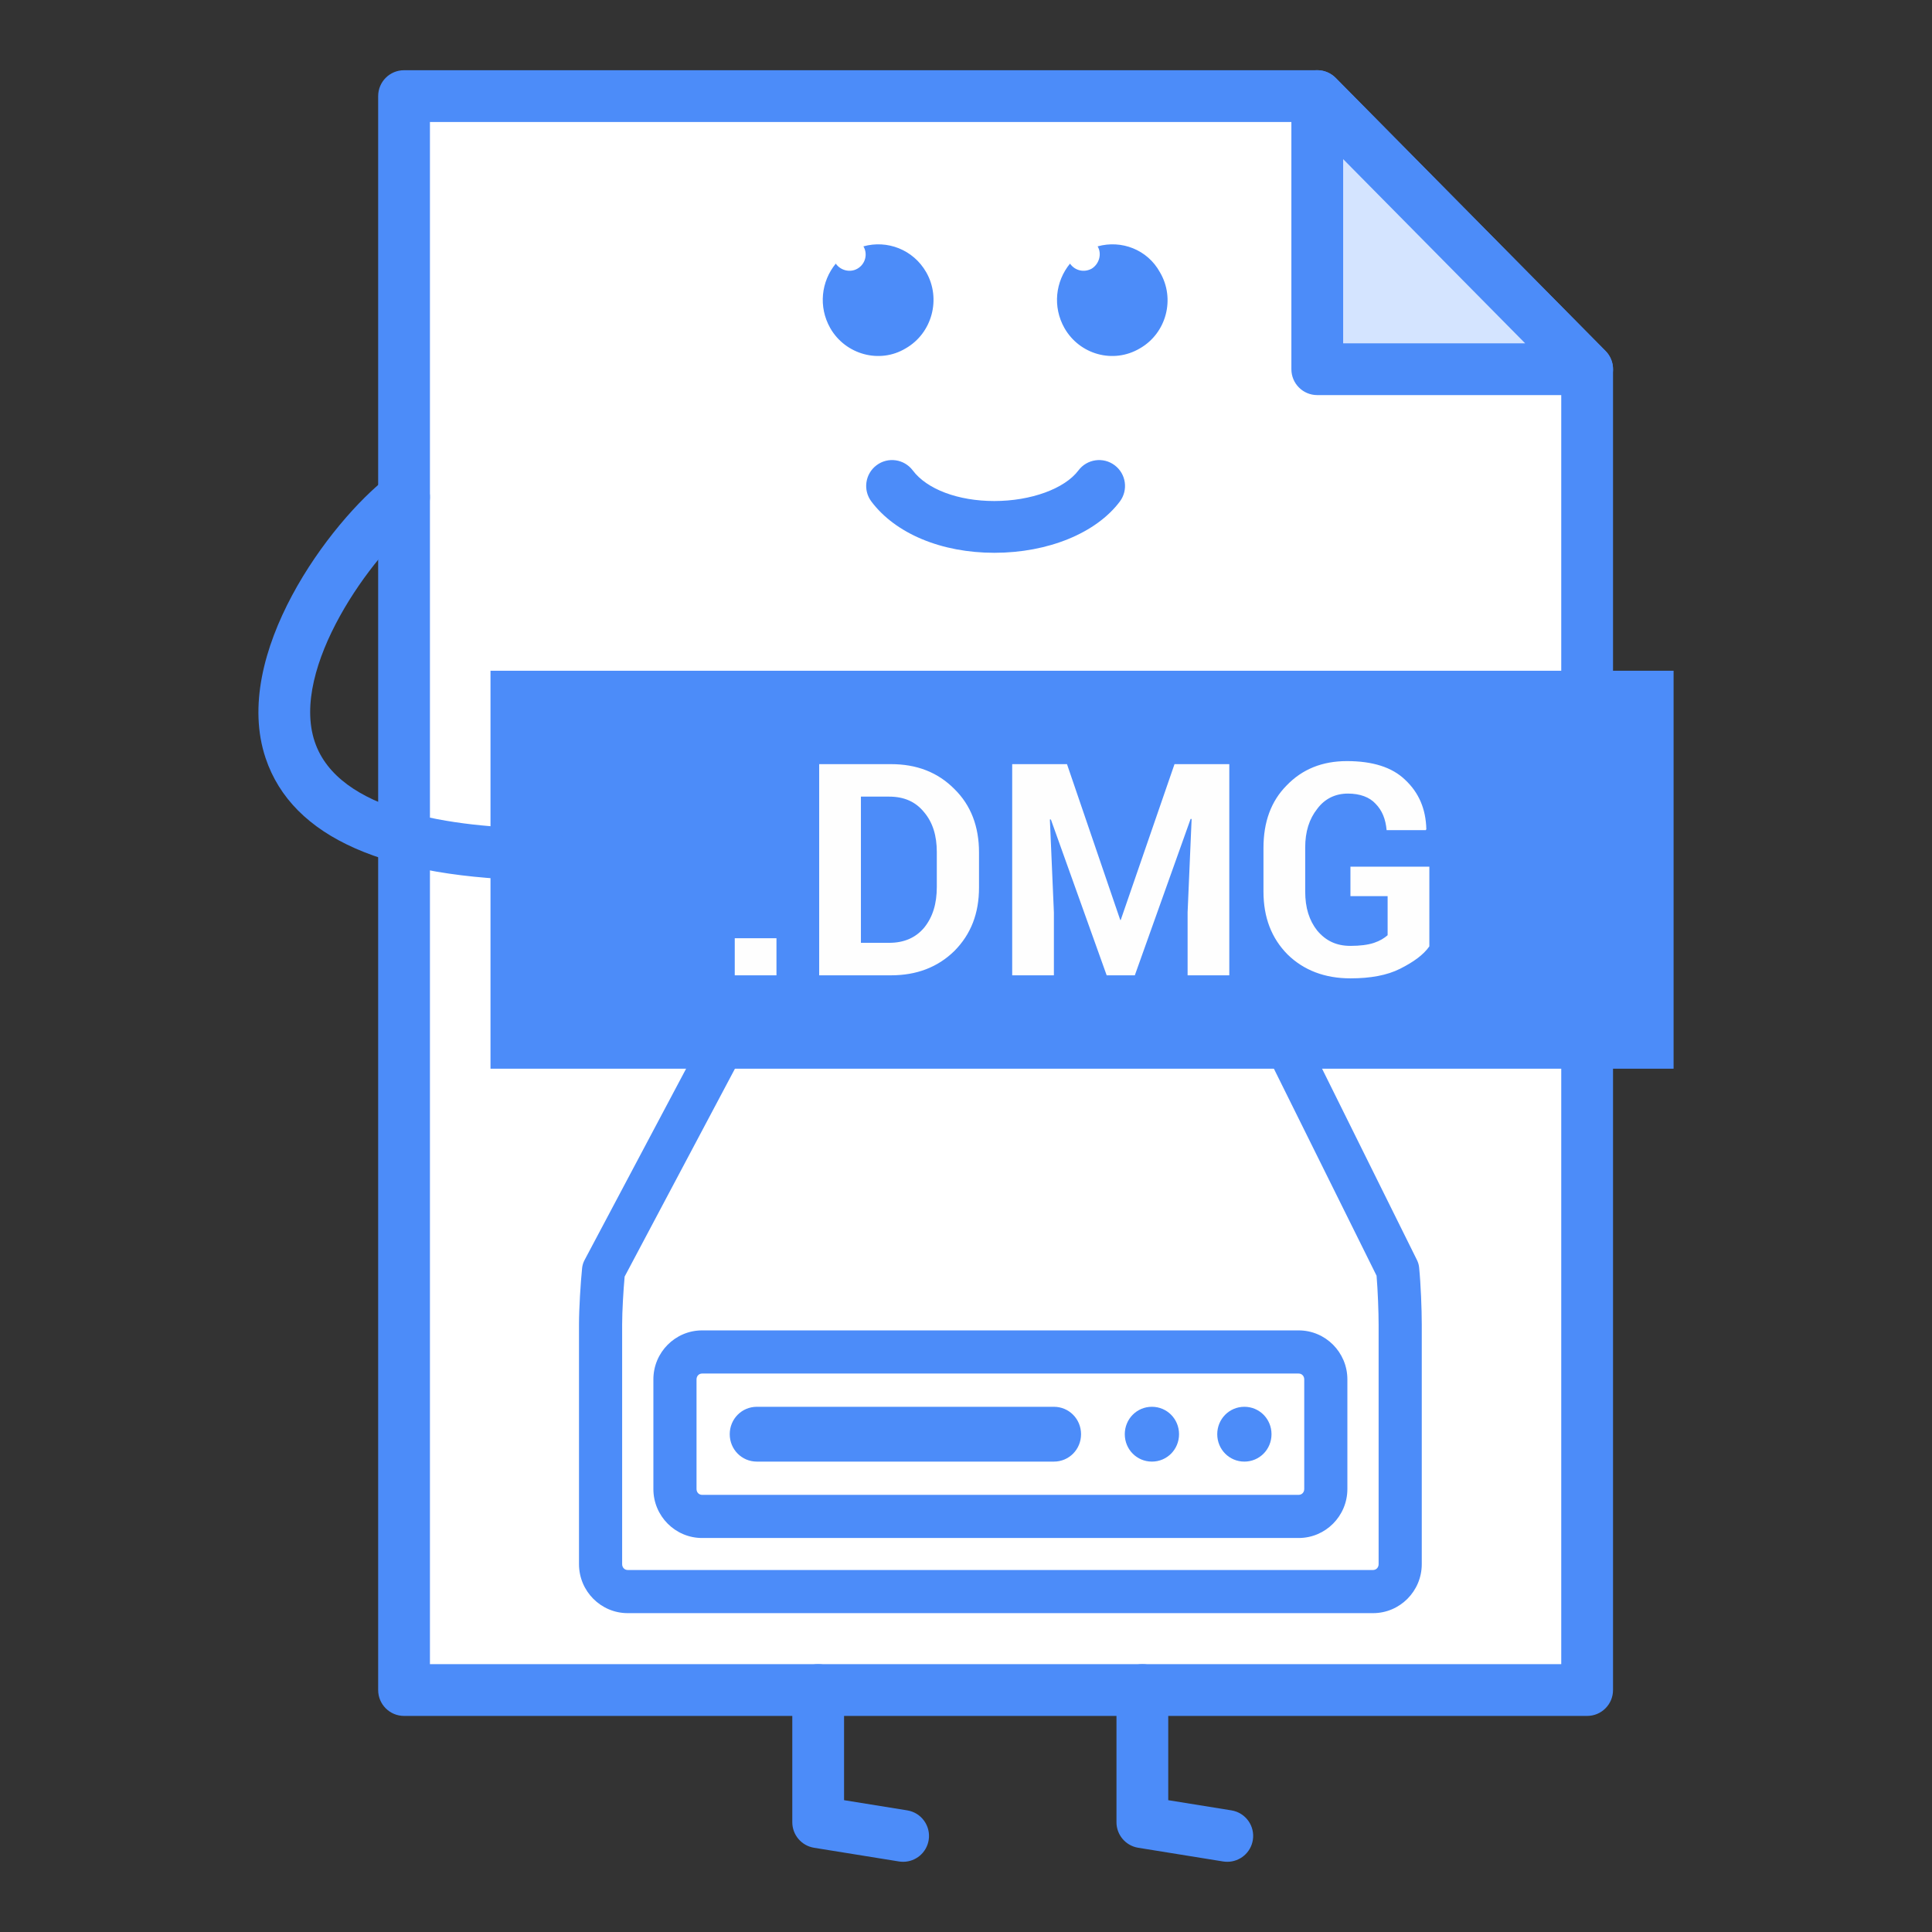 <?xml version="1.0" ?>
<!DOCTYPE svg  PUBLIC '-//W3C//DTD SVG 1.1//EN'  'http://www.w3.org/Graphics/SVG/1.1/DTD/svg11.dtd'>
<!-- Скачано с сайта svg4.ru / Downloaded from svg4.ru -->
<svg width="800px" height="800px" viewBox="0 0 512 512" version="1.1" xml:space="preserve" xmlns="http://www.w3.org/2000/svg" xmlns:xlink="http://www.w3.org/1999/xlink">
<rect x="0" y="0" width="512" height="512" fill="#333333" stroke="none"/>
<g id="file__x2C__dmg__x2C__apple__x2C__mac__x2C_">
<g id="Layer_30">
<g>
<g>
<polygon points="107.077,25.469 349.085,25.469 420.611,97.844       420.611,447.877 107.077,447.877     " style="fill-rule:evenodd;clip-rule:evenodd;fill:#FFFFFF;"/>
<path d="M420.611,454.738H107.077c-3.79,0-6.859-3.07-6.859-6.861V25.469c0-3.79,3.069-6.86,6.859-6.86      h242.008c1.836,0,3.589,0.734,4.883,2.038l71.526,72.375c1.267,1.285,1.973,3.02,1.973,4.823v350.033      C427.467,451.668,424.402,454.738,420.611,454.738z M113.938,441.018h299.81V100.662l-67.525-68.333H113.938V441.018z" style="fill:#4C8CF9;"/>
</g>
<g>
<rect height="105.463" style="fill-rule:evenodd;clip-rule:evenodd;fill:#4C8CF9;" width="313.529" x="129.988" y="177.754"/>
</g>
<g>
<path d="M263.5,146.497c-14.008,0-26.186-5.08-32.577-13.591c-2.276-3.028-1.666-7.328,1.362-9.604      c3.028-2.29,7.328-1.666,9.608,1.363c3.758,5.006,12.036,8.112,21.606,8.112c0.009,0,0.018,0,0.027,0      c9.682-0.005,18.629-3.263,22.264-8.108c2.275-3.038,6.58-3.648,9.608-1.372c3.028,2.271,3.644,6.571,1.376,9.604      c-6.286,8.378-19.023,13.591-33.239,13.596C263.518,146.497,263.509,146.497,263.5,146.497z" style="fill:#4C8CF9;"/>
</g>
<g>
<path d="M143.974,233.308c-0.022,0-0.05,0-0.073,0c-41.724-0.45-66.456-11.352-73.513-32.4      c-9.196-27.435,17.069-62.67,32.496-74.592c3.001-2.303,7.31-1.762,9.622,1.234c2.317,2.997,1.767,7.305-1.234,9.623      c-12.88,9.953-34.392,39.929-27.871,59.375c6.222,18.565,36.415,22.778,60.646,23.039c3.791,0.042,6.828,3.144,6.787,6.934      C150.792,230.284,147.728,233.308,143.974,233.308z" style="fill:#4C8CF9;"/>
</g>
<g>
<polygon points="349.085,97.844 420.611,97.844 349.085,25.469           " style="fill-rule:evenodd;clip-rule:evenodd;fill:#D4E4FF;"/>
<path d="M420.611,104.704h-71.526c-3.79,0-6.854-3.07-6.854-6.86V25.469c0-2.781,1.679-5.291,4.248-6.346      c2.579-1.065,5.534-0.455,7.489,1.523l71.526,72.375c1.945,1.969,2.515,4.915,1.45,7.466      C425.87,103.043,423.374,104.704,420.611,104.704z M355.95,90.984h48.234L355.95,42.171V90.984z" style="fill:#4C8CF9;"/>
</g>
<g>
<path d="M239.347,493.395c-0.367,0-0.733-0.027-1.101-0.086l-22.512-3.631      c-3.322-0.535-5.768-3.404-5.768-6.771v-35.029c0-3.789,3.069-6.859,6.859-6.859s6.86,3.07,6.86,6.859v29.188l16.743,2.699      c3.74,0.6,6.282,4.125,5.681,7.863C245.564,491,242.655,493.395,239.347,493.395z" style="fill:#4C8CF9;"/>
</g>
<g>
<path d="M325.252,493.395c-0.357,0-0.725-0.027-1.101-0.086l-22.503-3.631      c-3.331-0.535-5.771-3.404-5.771-6.771v-35.029c0-3.789,3.074-6.859,6.864-6.859s6.854,3.07,6.854,6.859v29.188l16.739,2.699      c3.745,0.6,6.286,4.125,5.681,7.863C331.475,491,328.565,493.395,325.252,493.395z" style="fill:#4C8CF9;"/>
</g>
<g>
<path d="M290.884,65.289c6.259-1.749,13.188,0.808,16.51,6.864      c4.13,6.993,1.734,16.143-5.322,20.176c-7.058,4.171-15.987,1.615-19.979-5.382c-3.194-5.648-2.396-12.375,1.468-17.083      c1.331,1.886,3.727,2.422,5.727,1.344C291.278,69.996,292.077,67.307,290.884,65.289L290.884,65.289z" style="fill-rule:evenodd;clip-rule:evenodd;fill:#4C8CF9;"/>
</g>
<g>
<path d="M228.816,65.289c6.259-1.749,13.183,0.808,16.647,6.864      c3.996,6.993,1.597,16.143-5.461,20.176c-6.924,4.171-15.981,1.615-19.979-5.382c-3.198-5.648-2.399-12.375,1.464-17.083      c1.331,1.886,3.863,2.422,5.727,1.344C229.349,69.996,230.014,67.307,228.816,65.289L228.816,65.289z" style="fill-rule:evenodd;clip-rule:evenodd;fill:#4C8CF9;"/>
</g>
<g>
<path d="M363.869,427.5H166.348c-7.117,0-12.907-5.828-12.907-12.986v-63.496      c0-4.309,0.422-10.994,0.825-14.973c0.078-0.734,0.294-1.445,0.639-2.096l40.352-76.047c1.403-6.218,7.158-10.935,13.582-10.935      h115.744c6.507,0,12.179,4.854,13.381,11.247l37.562,75.734c0.303,0.619,0.496,1.289,0.56,1.977      c0.441,4.391,0.698,11.119,0.698,15.092v63.496C376.782,421.672,370.991,427.5,363.869,427.5z M165.535,338.307      c-0.335,3.689-0.66,9.191-0.66,12.711v63.496c0,0.887,0.633,1.551,1.473,1.551h197.521c0.845,0,1.479-0.664,1.479-1.551v-63.496      c0-3.318-0.212-8.957-0.542-12.943l-37.488-75.584c-0.303-0.619-0.496-1.289-0.569-1.977c-0.109-1.125-1.129-2.111-2.166-2.111      H208.838c-1.092,0-2.309,1.084-2.46,2.18c-0.092,0.67-0.298,1.313-0.614,1.908L165.535,338.307z M344.157,407.586H186.061      c-7.117,0-12.908-5.824-12.908-12.977v-29.061c0-7.158,5.791-12.98,12.908-12.98h158.097c7.121,0,12.912,5.822,12.912,12.98      v29.061C357.069,401.762,351.278,407.586,344.157,407.586z M186.061,364.004c-0.84,0-1.474,0.664-1.474,1.545v29.061      c0,0.881,0.634,1.541,1.474,1.541h158.097c0.845,0,1.478-0.66,1.478-1.541v-29.061c0-0.881-0.633-1.545-1.478-1.545H186.061z" style="fill:#4C8CF9;"/>
</g>
<g>
<path d="M279.293,372.813h-78.715c-3.996,0-7.19,3.23-7.19,7.264      c0,4.039,3.194,7.264,7.19,7.264h78.715c4.002,0,7.195-3.225,7.195-7.264C286.488,376.043,283.295,372.813,279.293,372.813      L279.293,372.813z M305.265,387.34c-3.992,0-7.186-3.225-7.186-7.264c0-4.033,3.193-7.264,7.186-7.264      c4.001,0,7.194,3.23,7.194,7.264C312.459,384.115,309.266,387.34,305.265,387.34L305.265,387.34z M329.776,387.34      c-4.001,0-7.194-3.225-7.194-7.264c0-4.033,3.193-7.264,7.194-7.264c3.992,0,7.187,3.23,7.187,7.264      C336.963,384.115,333.769,387.34,329.776,387.34L329.776,387.34z" style="fill-rule:evenodd;clip-rule:evenodd;fill:#4C8CF9;"/>
</g>
<g>
<path d="M205.772,258.467h-11.054v-9.82h11.054V258.467z M217.093,258.467v-55.962h19.047      c6.796,0,12.389,2.152,16.785,6.594c4.392,4.304,6.525,9.953,6.525,16.813v9.283c0,6.865-2.134,12.38-6.525,16.817      c-4.396,4.304-9.989,6.457-16.785,6.457H217.093z M228.151,211.113v38.746h7.456c3.996,0,7.057-1.344,9.324-4.038      c2.262-2.822,3.331-6.323,3.331-10.76v-9.282c0-4.304-1.069-7.801-3.331-10.494c-2.268-2.822-5.328-4.171-9.324-4.171H228.151z       M282.763,202.504l14.114,41.297h0.128l14.253-41.297h14.518v55.962h-11.049v-16.68l1.064-24.755h-0.267l-14.784,41.435h-7.461      l-14.784-41.297h-0.267l1.064,24.618v16.68h-11.049v-55.962H282.763z M378.792,250.799c-1.597,2.29-4.268,4.171-7.728,5.919      c-3.46,1.749-7.855,2.555-13.188,2.555c-6.791,0-12.389-2.15-16.647-6.322c-4.267-4.304-6.396-9.82-6.396-16.679v-11.568      c0-6.865,2.001-12.38,6.131-16.546c4.13-4.309,9.452-6.461,15.978-6.461c6.8,0,11.994,1.615,15.454,4.979      c3.597,3.364,5.46,7.668,5.598,13.05l-0.138,0.271h-10.389c-0.266-2.964-1.202-5.25-2.928-6.998      c-1.597-1.748-4.129-2.693-7.322-2.693c-3.332,0-6.131,1.349-8.132,4.038c-2.129,2.688-3.193,6.052-3.193,10.223v11.706      c0,4.304,1.064,7.667,3.193,10.356c2.267,2.689,5.066,4.038,8.792,4.038c2.533,0,4.662-0.271,6.259-0.808      c1.597-0.542,2.661-1.211,3.598-2.019v-10.356h-9.856v-7.805h20.915V250.799z" style="fill:#FEFEFE;"/>
</g>
</g>
</g>
</g>
<g id="Layer_1"/>
</svg>